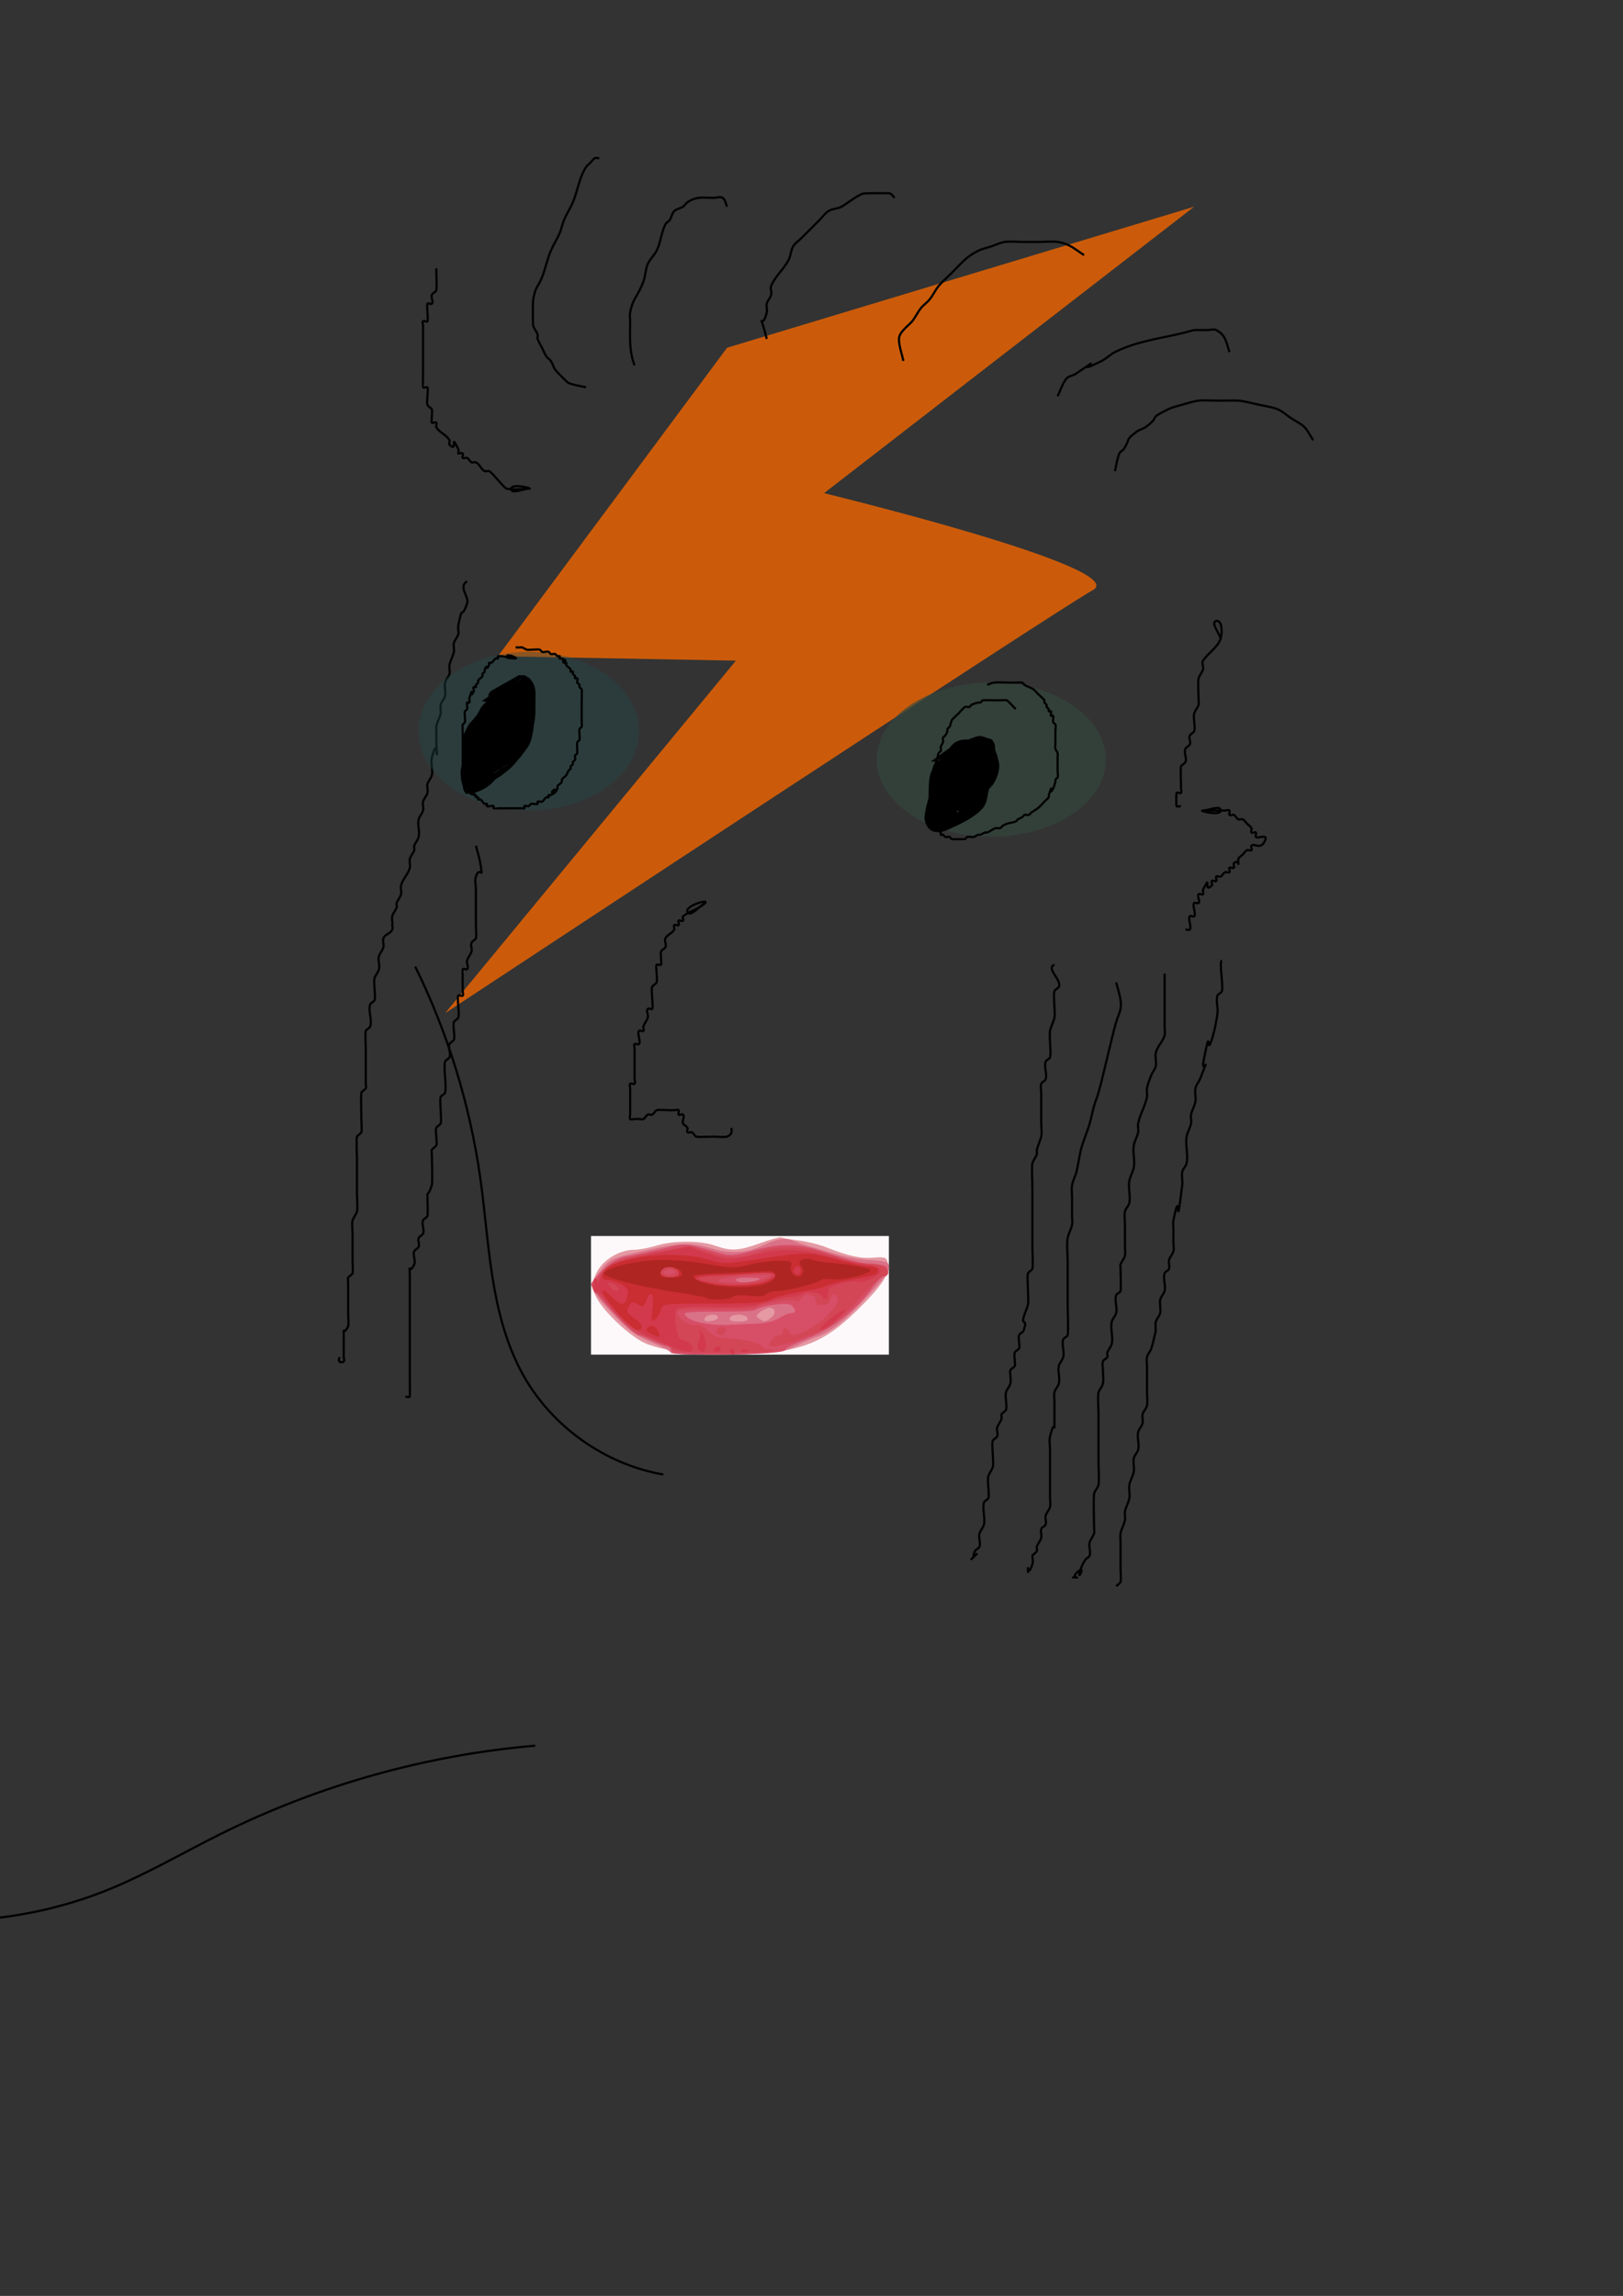 <?xml version="1.0" encoding="UTF-8" standalone="no"?>
<!-- Created with Inkscape (http://www.inkscape.org/) -->
<svg
    xmlns:inkscape="http://www.inkscape.org/namespaces/inkscape"
    xmlns:rdf="http://www.w3.org/1999/02/22-rdf-syntax-ns#"
    xmlns="http://www.w3.org/2000/svg"
    xmlns:sodipodi="http://sodipodi.sourceforge.net/DTD/sodipodi-0.dtd"
    xmlns:cc="http://creativecommons.org/ns#"
    xmlns:xlink="http://www.w3.org/1999/xlink"
    xmlns:dc="http://purl.org/dc/elements/1.1/"
    xmlns:svg="http://www.w3.org/2000/svg"
    xmlns:ns1="http://sozi.baierouge.fr"
    id="svg3230"
    sodipodi:docname="ziggy.svg"
    viewBox="0 0 744.09 1052.4"
    version="1.1"
    inkscape:version="0.48.0 r9654"
  >
  <rect x="0" y="0" width="744.09" height="1052.4" fill="#333333" stroke="none"/>
  <sodipodi:namedview
      id="base"
      bordercolor="#666666"
      inkscape:pageshadow="2"
      inkscape:window-y="0"
      pagecolor="#ffffff"
      inkscape:window-height="764"
      inkscape:window-maximized="0"
      inkscape:zoom="0.49497475"
      inkscape:window-x="23"
      showgrid="false"
      borderopacity="1.0"
      inkscape:current-layer="layer1"
      inkscape:cx="538.37678"
      inkscape:cy="616.5524"
      showguides="true"
      inkscape:guide-bbox="true"
      inkscape:window-width="1256"
      inkscape:pageopacity="0.0"
      inkscape:document-units="px"
  />
  <g
      id="layer1"
      inkscape:label="Layer 1"
      inkscape:groupmode="layer"
    >
    <path
        id="path4100"
        style="stroke:#000000;stroke-width:1px;fill:none"
        inkscape:connector-curvature="0"
        d="m214.15 266.46c-4.259 2.676 1.065 6.907 0 10.102-2.694 8.081-1.939-0.409-4.041 10.102-0.264 1.321 0.327 2.734 0 4.041-0.365 1.461-1.655 2.58-2.02 4.041-0.327 1.307 0.264 2.72 0 4.041-0.418 2.088-1.603 3.973-2.02 6.061-0.264 1.321 0.327 2.734 0 4.041-0.365 1.461-1.725 2.564-2.02 4.041-0.396 1.981 0.396 4.08 0 6.061-0.295 1.477-1.655 2.58-2.02 4.041-0.327 1.307 0.264 2.72 0 4.041-0.418 2.088-1.756 3.948-2.02 6.061 0 27.377 1.506 0.037-2.02 14.142-0.653 2.613 0.653 5.468 0 8.081-0.365 1.461-1.655 2.58-2.02 4.041-0.327 1.307 0.327 2.734 0 4.041-0.365 1.461-1.655 2.58-2.02 4.041-0.327 1.307 0.327 2.734 0 4.041-0.365 1.461-1.655 2.58-2.02 4.041-0.653 2.613 0.653 5.468 0 8.081-0.365 1.461-1.544 2.612-2.02 4.041-0.213 0.639 0.213 1.381 0 2.02-0.476 1.429-1.655 2.58-2.02 4.041-0.327 1.307 0.327 2.734 0 4.041-0.73 2.922-3.31 5.159-4.041 8.081-0.327 1.307 0.327 2.734 0 4.041-0.365 1.461-1.544 2.612-2.02 4.041-0.213 0.639 0.213 1.381 0 2.02-0.476 1.429-1.655 2.58-2.02 4.041-0.327 1.307 0.327 2.734 0 4.041 1.218 3.657-3.273 3.757-4.041 6.061-0.426 1.278 0.327 2.734 0 4.041-0.365 1.461-1.544 2.612-2.02 4.041-0.639 1.917 0.49 4.101 0 6.061-0.365 1.461-1.544 2.612-2.02 4.041-0.645 1.936 0.624 8.23 0 10.102-0.301 0.903-1.719 1.117-2.02 2.02-1.01 3.03 1.01 7.071 0 10.102-0.301 0.903-1.719 1.117-2.02 2.02-0.362 1.086 0 6.371 0 8.081v12.122 4.041c0 0.673 0.301 1.418 0 2.02-0.426 0.852-1.594 1.169-2.02 2.02-0.261 0.522 0 10.69 0 12.122 0 0.91 0.307 5.446 0 6.061-0.426 0.852-1.594 1.169-2.02 2.02-0.365 0.731 0 8.696 0 10.102v16.162c0 1.626 0.423 6.813 0 8.081-0.476 1.429-1.544 2.612-2.02 4.041-0.38 1.14 0 4.733 0 6.061v12.122c0 0.91 0.307 5.446 0 6.061-0.426 0.852-1.594 1.169-2.02 2.02-0.301 0.602 0 1.347 0 2.02v2.02 12.122c0 0.91 0.307 5.446 0 6.061-2.497 4.993-2.02-0.697-2.02 4.041v10.102c0 0.673 0.476 1.544 0 2.02-0.476 0.476-1.544 0.476-2.02 0-0.476-0.476 0-1.347 0-2.02"
    />
    <path
        id="path4042"
        style="fill:#cb5b0a"
        inkscape:connector-curvature="0"
        d="m333.35 159.39-105.06 141.42 109.1 2.02-133.34 161.62s278.8-183.85 296.98-193.95c18.19-10.1-123.23-44.44-123.23-44.44l169.7-131.32z"
    />
    <path
        id="path3264"
        sodipodi:rx="39.39595"
        sodipodi:ry="36.36549"
        style="fill-opacity:.373;fill:#224b4b"
        sodipodi:type="arc"
        d="m214.15 302.83a39.396 36.365 0 1 1 -78.792 0 39.396 36.365 0 1 1 78.792 0z"
        transform="matrix(1.282 0 0 1 18.39 32.325)"
        sodipodi:cy="302.82898"
        sodipodi:cx="174.75639"
    />
    <path
        id="path3266"
        sodipodi:rx="49.497475"
        sodipodi:ry="42.426407"
        style="fill-opacity:.662;fill:#34483f"
        sodipodi:type="arc"
        d="m525.28 288.69a49.497 42.426 0 1 1 -98.995 0 49.497 42.426 0 1 1 98.995 0z"
        transform="matrix(1.061 0 0 .833 -50.343 107.71)"
        sodipodi:cy="288.68686"
        sodipodi:cx="475.78186"
    />
    <path
        id="path4048"
        style="stroke:#000000;stroke-width:1px;fill:none"
        inkscape:connector-curvature="0"
        d="m323.25 413.95c-2.694 1.347-6.734 6.734-8.081 4.041-1.347-2.694 10.211-6.17 8.081-4.041-2.777 2.777-7.035 3.608-10.102 6.061-0.526 0.421 0.476 1.544 0 2.02s-1.544-0.476-2.02 0c-0.476 0.476 0.476 1.544 0 2.02-0.476 0.476-1.544-0.476-2.02 0-0.476 0.476 0.301 1.418 0 2.02-0.852 1.704-3.189 2.337-4.041 4.041-0.602 1.205 0.602 2.836 0 4.041-0.426 0.852-1.594 1.169-2.02 2.02-0.401 0.801 0.413 5.648 0 6.061-0.476 0.476-1.544-0.476-2.02 0-0.553 0.553 0.548 6.985 0 8.081-0.426 0.852-1.594 1.169-2.02 2.02-0.698 1.395 0.709 9.392 0 10.102-0.476 0.476-1.544-0.476-2.02 0-0.952 0.952 0.426 2.763 0 4.041-0.476 1.429-1.544 2.612-2.02 4.041-0.213 0.639 0.476 1.544 0 2.02-0.476 0.476-1.544-0.476-2.02 0-1.01 1.01 1.01 5.051 0 6.061-0.476 0.476-1.544-0.476-2.02 0-0.476 0.476 0 1.347 0 2.02v12.122 2.02c0 0.673 0.476 1.544 0 2.02-0.476 0.476-1.544-0.476-2.02 0-0.476 0.476 0 1.347 0 2.02v2.02 10.102c0 0.673-0.476 1.544 0 2.02 0.476 0.476 1.347 0 2.02 0h2.02c0.673 0 1.418 0.301 2.02 0 0.852-0.426 1.169-1.594 2.02-2.02 0.602-0.301 1.418 0.301 2.02 0 0.852-0.426 1.169-1.594 2.02-2.02 0.615-0.307 5.151 0 6.061 0h2.02c0.673 0 1.544-0.476 2.02 0 0.476 0.476-0.476 1.544 0 2.02 0.476 0.476 1.544-0.476 2.02 0 0.952 0.952-0.602 2.836 0 4.041 0.426 0.852 1.594 1.169 2.02 2.02 0.301 0.602-0.476 1.544 0 2.02 0.476 0.476 1.418-0.301 2.02 0 0.852 0.426 1.169 1.594 2.02 2.02 0.531 0.266 7.025 0 8.081 0 0.91 0 5.446 0.307 6.061 0 2.497-1.248 2.02-1.951 2.02-4.041"
    />
    <path
        id="path4052"
        style="stroke:#000000;stroke-width:1px;fill:none"
        inkscape:connector-curvature="0"
        d="m242.44 224.04c-2.694 0-8.081 2.694-8.081 0s10.775 0 8.081 0c-3.367 0-6.78 0.554-10.102 0-1.101-0.183-6.448-7.264-8.081-8.081-0.602-0.301-1.418 0.301-2.02 0-1.704-0.852-2.337-3.189-4.041-4.041-0.602-0.301-1.418 0.301-2.02 0-0.852-0.426-1.169-1.594-2.02-2.02-0.602-0.301-1.544 0.476-2.02 0-0.476-0.476 0.476-1.544 0-2.02s-1.347 0-2.02 0c0-0.673 0.301-1.418 0-2.02-4.204-8.408 0.139 2.16-4.041-2.02-0.476-0.476 0.301-1.418 0-2.02-1.212-2.424-4.849-3.637-6.061-6.061-0.301-0.602 0.476-1.544 0-2.02-0.476-0.476-1.544 0.476-2.02 0-0.413-0.413 0.401-5.26 0-6.061-0.426-0.852-1.594-1.169-2.02-2.02-0.548-1.096 0.553-7.528 0-8.081-0.476-0.476-1.544 0.476-2.02 0-0.092-0.092 0-9.149 0-10.102v-16.162-2.02c0-0.673-0.476-1.544 0-2.02 0.476-0.476 1.544 0.476 2.02 0 0.486-0.486-0.486-7.595 0-8.081 0.476-0.476 1.544 0.476 2.02 0 0.952-0.952-0.602-2.836 0-4.041 0.426-0.852 1.594-1.169 2.02-2.02 0.365-0.731 0-8.696 0-10.102"
    />
    <path
        id="path4054"
        style="stroke:#000000;stroke-width:1px;fill:none"
        inkscape:connector-curvature="0"
        d="m268.7 177.57c-2.694-0.673-5.503-0.989-8.081-2.02-0.58-0.232-5.622-5.403-6.061-6.061-0.835-1.253-1.185-2.788-2.02-4.041-0.528-0.792-1.492-1.228-2.02-2.02-0.835-1.253-1.347-2.694-2.02-4.041-0.673-1.347-1.544-2.612-2.02-4.041-0.213-0.639 0.213-1.381 0-2.02-0.476-1.429-1.655-2.58-2.02-4.041-0.252-1.008-0.218-11.03 0-12.122 1.34-6.7 1.886-4.714 4.041-10.102 1.582-3.955 2.363-8.207 4.041-12.122 1.186-2.768 2.854-5.313 4.041-8.081 0.839-1.957 1.181-4.104 2.02-6.061 1.186-2.768 2.854-5.313 4.041-8.081 2.253-5.257 2.831-11.317 6.061-16.162 0.528-0.792 1.347-1.347 2.02-2.02 0.673-0.673 1.169-1.594 2.02-2.02 0.602-0.301 1.347 0 2.02 0"
    />
    <path
        id="path4056"
        style="stroke:#000000;stroke-width:1px;fill:none"
        inkscape:connector-curvature="0"
        d="m290.92 167.47c-2.603-6.822-2.02-13.108-2.02-20.203 0-1.347-0.264-2.72 0-4.041 1.433-7.167 3.245-6.633 6.061-14.142 0.975-2.6 0.927-5.529 2.02-8.081 0.956-2.232 2.955-3.889 4.041-6.061 1.905-3.809 2.136-8.312 4.041-12.122 0.426-0.852 1.492-1.228 2.02-2.02 0.835-1.253 0.956-2.976 2.02-4.041s2.788-1.185 4.041-2.02c0.792-0.528 1.228-1.492 2.02-2.02 4.324-2.883 7.253-2.02 12.122-2.02 1.347 0 2.92-0.747 4.041 0 1.253 0.835 1.347 2.694 2.02 4.041"
    />
    <path
        id="path4058"
        style="stroke:#000000;stroke-width:1px;fill:none"
        inkscape:connector-curvature="0"
        d="m351.53 155.35c-3.889-15.557-2.447-2.336 0-12.122 0.327-1.307-0.327-2.734 0-4.041 0.365-1.461 1.655-2.58 2.02-4.041 0.327-1.307-0.5-2.79 0-4.041 1.804-4.509 5.91-7.778 8.081-12.122 0.952-1.905 0.925-4.235 2.02-6.061 0.98-1.633 2.694-2.694 4.041-4.041l4.041-4.041 4.041-4.041c1.347-1.347 2.407-3.061 4.041-4.041 1.826-1.096 4.156-1.068 6.061-2.02 1.36-0.68 7.582-5.557 10.102-6.061 0.391-0.078 11.575-0.273 12.122 0 0.852 0.426 1.347 1.347 2.02 2.02"
    />
    <path
        id="path4060"
        style="stroke:#000000;stroke-width:1px;fill:none"
        inkscape:connector-curvature="0"
        d="m414.16 165.45c-0.673-3.367-2.02-6.668-2.02-10.102 0-3.163 4.588-6.241 6.061-8.081 1.517-1.896 2.524-4.165 4.041-6.061 1.19-1.487 2.851-2.553 4.041-4.041 1.517-1.896 2.486-4.196 4.041-6.061 1.829-2.195 4.041-4.041 6.061-6.061 4.468-4.468 6.496-7.289 12.122-10.102 1.905-0.952 4.041-1.347 6.061-2.02 2.02-0.673 3.953-1.719 6.061-2.02 2.667-0.381 5.388 0 8.081 0h8.081c2.694 0 5.415-0.381 8.081 0 5.323 0.76 7.757 3.151 12.122 6.061"
    />
    <path
        id="path4062"
        style="stroke:#000000;stroke-width:1px;fill:none"
        inkscape:connector-curvature="0"
        d="m484.87 181.61c1.347-2.694 2.159-5.729 4.041-8.081 0.941-1.176 2.749-1.246 4.041-2.02 17.37-11.58-4.607 2.304 12.122-6.061 2.172-1.086 3.889-2.955 6.061-4.041 9.124-4.562 18.477-5.902 28.284-8.081 11.296-2.51 4.391-2.02 14.142-2.02 1.347 0 2.836-0.602 4.041 0 4.437 2.219 4.678 5.954 6.061 10.102"
    />
    <path
        id="path4064"
        style="stroke:#000000;stroke-width:1px;fill:none"
        inkscape:connector-curvature="0"
        d="m511.14 215.96c0.673-2.694 0.989-5.503 2.02-8.081 0.354-0.884 1.492-1.228 2.02-2.02 3.442-5.162 0.235-3.712 6.061-8.081 1.205-0.904 2.836-1.117 4.041-2.02 7.516-5.637 0.213-3.137 10.102-8.081 1.905-0.952 4.013-1.435 6.061-2.02 9.929-2.837 7.025-2.02 18.183-2.02 10.515 0 6.714-0.528 18.183 2.02 2.711 0.602 5.529 0.927 8.081 2.02 2.232 0.956 4.041 2.694 6.061 4.041s4.344 2.324 6.061 4.041 2.694 4.041 4.041 6.061"
    />
    <path
        id="path4076"
        style="stroke:#000000;stroke-width:1px;fill:none"
        inkscape:connector-curvature="0"
        d="m559.62 292.73c-0.673-2.694-4.714-7.408-2.02-8.081 2.694-0.673 2.898 5.447 2.02 8.081-1.364 4.091-5.689 6.514-8.081 10.102-0.747 1.121 0.426 2.763 0 4.041-0.476 1.429-1.544 2.612-2.02 4.041-0.424 1.272 0 8.28 0 10.102 0 0.673 0.213 1.381 0 2.02-0.476 1.429-1.544 2.612-2.02 4.041-0.542 1.626 0.646 6.79 0 8.081-0.426 0.852-1.594 1.169-2.02 2.02-0.602 1.205 0.602 2.836 0 4.041-0.426 0.852-1.594 1.169-2.02 2.02-0.808 1.616 0.808 4.445 0 6.061-0.426 0.852-1.594 1.169-2.02 2.02-0.266 0.531 0 7.025 0 8.081v2.02c0 0.673 0.476 1.544 0 2.02-0.476 0.476-1.544-0.476-2.02 0-0.202 0.202-0.202 5.859 0 6.061 0.476 0.476 1.347 0 2.02 0"
    />
    <path
        id="path4080"
        style="stroke:#000000;stroke-width:1px;fill:none"
        inkscape:connector-curvature="0"
        d="m551.54 371.52c2.694 0 8.081-2.694 8.081 0s-10.775 0-8.081 0h10.102c0.673 0 1.544-0.476 2.02 0 0.476 0.476-0.476 1.544 0 2.02 0.476 0.476 1.418-0.301 2.02 0 0.852 0.426 1.169 1.594 2.02 2.02 0.602 0.301 1.418-0.301 2.02 0 0.852 0.426 1.347 1.347 2.02 2.02 0.673 0.673 1.594 1.169 2.02 2.02 0.301 0.602-0.476 1.544 0 2.02 0.476 0.476 1.544-0.476 2.02 0 0.476 0.476-0.476 1.544 0 2.02 0.993 0.993 6.018-1.934 4.041 2.02-2.043 4.086-4.689 0.648-6.061 2.02-0.476 0.476 0.476 1.544 0 2.02-0.476 0.476-1.418-0.301-2.02 0-0.852 0.426-1.347 1.347-2.02 2.02-0.673 0.673-1.594 1.169-2.02 2.02 0 5.388 0.673-0.673-2.02 2.02-0.476 0.476 0.476 1.544 0 2.02-0.476 0.476-1.544-0.476-2.02 0-0.476 0.476 0.476 1.544 0 2.02-0.476 0.476-1.418-0.301-2.02 0-0.852 0.426-1.169 1.594-2.02 2.02-0.602 0.301-1.544-0.476-2.02 0-0.476 0.476 0.476 1.544 0 2.02-0.476 0.476-1.544-0.476-2.02 0-0.476 0.476 0.476 1.544 0 2.02-4.18 4.18 0.163-6.388-4.041 2.02-0.301 0.602 0.476 1.544 0 2.02-0.476 0.476-1.544-0.476-2.02 0-0.952 0.952 0.952 3.088 0 4.041-0.476 0.476-1.544-0.476-2.02 0-1.01 1.01 1.01 5.051 0 6.061-0.476 0.476-1.544-0.476-2.02 0-1.01 1.01 1.01 5.051 0 6.061-0.476 0.476-1.347 0-2.02 0"
    />
    <path
        id="path4082"
        style="stroke:#000000;stroke-width:1px;fill:none"
        inkscape:connector-curvature="0"
        d="m483.42 442.23c-4.148 1.62 3.556 7.03 2.02 10.102-0.426 0.852-1.719 1.117-2.02 2.02-0.683 2.048 0.515 9.547 0 12.122-0.418 2.088-1.603 3.973-2.02 6.061-0.515 2.575 0.683 10.074 0 12.122-0.301 0.904-1.719 1.117-2.02 2.02-0.852 2.555 0.852 5.526 0 8.081-0.301 0.904-1.719 1.117-2.02 2.02-0.426 1.278 0 2.694 0 4.041v14.142c0 1.781 0.43 4.34 0 6.061-0.516 2.066-1.504 3.995-2.02 6.061-0.163 0.653 0.213 1.381 0 2.02-0.476 1.429-1.544 2.612-2.02 4.041-0.402 1.205 0 10.164 0 12.122v26.264c0 1.405 0.365 9.371 0 10.102-0.426 0.852-1.594 1.169-2.02 2.02-0.621 1.242 0.466 11.814 0 14.142-0.418 2.088-1.504 3.995-2.02 6.061-1.01 4.041 2.02 0 0 6.061-0.301 0.904-1.719 1.117-2.02 2.02-0.426 1.278 0 2.694 0 4.041 0 0.673 0.301 1.418 0 2.02-0.426 0.852-1.719 1.117-2.02 2.02-0.426 1.278 0 2.694 0 4.041 0 0.673 0.301 1.418 0 2.02-0.426 0.852-1.594 1.169-2.02 2.02-0.301 0.602 0 1.347 0 2.02 0 1.347 0.327 2.734 0 4.041-0.365 1.461-1.544 2.612-2.02 4.041-0.542 1.626 0.646 6.79 0 8.081-0.426 0.852-1.594 1.169-2.02 2.02-0.301 0.602 0.213 1.381 0 2.02-0.476 1.429-1.544 2.612-2.02 4.041-0.426 1.278 0.602 2.836 0 4.041-0.426 0.852-1.594 1.169-2.02 2.02-0.655 1.31 0.634 10.218 0 12.122-0.476 1.429-1.544 2.612-2.02 4.041-0.645 1.936 0.624 8.23 0 10.102-0.301 0.904-1.719 1.117-2.02 2.02-0.836 2.509 0.664 7.445 0 10.102-0.365 1.461-1.544 2.612-2.02 4.041-0.606 1.818 0.606 4.243 0 6.061-0.301 0.904-1.594 1.169-2.02 2.02-2.973 5.945 4.68-2.66-2.02 4.041"
    />
    <path
        id="path4084"
        style="stroke:#000000;stroke-width:1px;fill:none"
        inkscape:connector-curvature="0"
        d="m511.71 450.31c0.785 3.142 2.778 8.335 2.02 12.122-0.418 2.088-1.435 4.013-2.02 6.061-1.526 5.34-2.694 10.775-4.041 16.162-1.347 5.388-2.515 10.823-4.041 16.162-0.585 2.048-1.435 4.013-2.02 6.061-0.763 2.67-1.258 5.411-2.02 8.081-1.17 4.095-3.008 7.99-4.041 12.122-0.833 3.331-1.188 6.77-2.02 10.102-0.517 2.066-1.67 3.96-2.02 6.061-0.332 1.993 0 4.041 0 6.061v8.081c0 1.347 0.264 2.72 0 4.041-0.418 2.088-1.67 3.96-2.02 6.061-0.554 3.321 0 6.734 0 10.102v20.203c0 3.22 0.41 12.09 0 14.142-0.187 0.934-1.719 1.117-2.02 2.02-0.852 2.555 0.653 5.468 0 8.081-0.365 1.461-1.655 2.58-2.02 4.041-0.653 2.613 0.653 5.468 0 8.081-0.365 1.461-1.655 2.58-2.02 4.041-0.327 1.307 0 2.694 0 4.041v10.102c0 5.603 0.301-3.225-2.02 6.061-0.49 1.96 0 4.041 0 6.061v16.162 6.061c0 1.347 0.327 2.734 0 4.041-0.365 1.461-1.655 2.58-2.02 4.041-0.327 1.307 0.426 2.763 0 4.041-0.301 0.904-1.719 1.117-2.02 2.02-0.426 1.278 0.327 2.734 0 4.041-0.365 1.461-1.544 2.612-2.02 4.041-0.213 0.639 0.301 1.418 0 2.02-0.426 0.852-1.347 1.347-2.02 2.02 0 1.347 0.426 2.763 0 4.041-2.497 7.489-2.02-2.463-2.02 4.041"
    />
    <path
        id="path4086"
        style="stroke:#000000;stroke-width:1px;fill:none"
        inkscape:connector-curvature="0"
        d="m533.93 446.27v24.244c0 1.347 0.327 2.734 0 4.041-0.73 2.922-3.45 5.128-4.041 8.081-0.396 1.981 0.396 4.08 0 6.061-0.295 1.477-1.461 2.643-2.02 4.041-0.791 1.977-1.603 3.973-2.02 6.061-0.264 1.321 0.264 2.72 0 4.041-0.835 4.176-3.205 7.945-4.041 12.122-0.264 1.321 0.264 2.72 0 4.041-0.418 2.088-1.67 3.96-2.02 6.061-0.554 3.321 0.66 6.8 0 10.102-0.418 2.088-1.603 3.973-2.02 6.061-0.648 3.238 0.648 6.864 0 10.102-0.295 1.477-1.725 2.564-2.02 4.041-0.396 1.981 0 4.041 0 6.061v10.102c0 1.347 0.327 2.734 0 4.041-0.365 1.461-1.544 2.612-2.02 4.041-0.213 0.639 0 1.347 0 2.02 0 1.128 0.308 9.177 0 10.102-0.301 0.904-1.719 1.117-2.02 2.02-0.852 2.555 0.653 5.468 0 8.081-0.365 1.461-1.655 2.58-2.02 4.041-0.792 3.169 0.792 6.932 0 10.102-0.365 1.461-1.544 2.612-2.02 4.041-0.213 0.639 0.301 1.418 0 2.02-0.426 0.852-1.719 1.117-2.02 2.02-0.426 1.278 0 2.694 0 4.041 0 2.02 0.396 4.08 0 6.061-0.295 1.477-1.544 2.612-2.02 4.041-0.436 1.309 0 8.447 0 10.102v22.223c0 1.692 0.384 8.565 0 10.102-0.365 1.461-1.655 2.58-2.02 4.041-0.417 1.669 0 14.095 0 16.162 0 0.673 0.213 1.381 0 2.02-0.476 1.429-1.544 2.612-2.02 4.041-0.606 1.818 0.606 4.243 0 6.061-0.301 0.904-1.492 1.228-2.02 2.02-0.835 1.253-1.544 2.612-2.02 4.041-2.694 8.081 3.367-3.367-2.02 2.02-2.694 2.694 3.367 2.02-2.02 2.02"
    />
    <path
        id="path4088"
        style="stroke:#000000;stroke-width:1px;fill:none"
        inkscape:connector-curvature="0"
        d="m560.19 440.21c-1.422 0.582 0.791 11.769 0 14.142-0.301 0.903-1.719 1.117-2.02 2.02-0.852 2.555 0.381 5.415 0 8.081-0.486 3.399-1.077 6.8-2.02 10.102-3.592 12.571-0.669-6.758-4.041 10.102-2.159 10.793 3.839-4.547-2.02 10.102-0.559 1.398-1.725 2.564-2.02 4.041-0.396 1.981 0.332 4.068 0 6.061-0.35 2.101-1.603 3.973-2.02 6.061-0.264 1.321 0.264 2.72 0 4.041-0.418 2.088-1.67 3.96-2.02 6.061-0.664 3.986 0.792 8.16 0 12.122-0.295 1.477-1.725 2.564-2.02 4.041-0.396 1.981 0.251 4.056 0 6.061-3.339 26.712-0.376-2.163-4.041 16.162-0.264 1.321 0 2.694 0 4.041v6.061c0 1.347 0.327 2.734 0 4.041-0.365 1.461-1.655 2.58-2.02 4.041-0.327 1.307 0.426 2.763 0 4.041-0.301 0.903-1.719 1.117-2.02 2.02-0.852 2.555 0.653 5.468 0 8.081-0.365 1.461-1.725 2.564-2.02 4.041-0.396 1.981 0.396 4.08 0 6.061-0.295 1.477-1.655 2.58-2.02 4.041-0.327 1.307 0 2.694 0 4.041-0.673 2.694-1.142 5.447-2.02 8.081-0.476 1.429-1.655 2.58-2.02 4.041-0.327 1.307 0 2.694 0 4.041v12.122c0 2.02 0.396 4.08 0 6.061-0.295 1.477-1.655 2.58-2.02 4.041-0.327 1.307 0.327 2.734 0 4.041-0.365 1.461-1.655 2.58-2.02 4.041-0.653 2.613 0.653 5.468 0 8.081-0.365 1.461-1.725 2.564-2.02 4.041-0.396 1.981 0.332 4.068 0 6.061-0.35 2.101-1.67 3.96-2.02 6.061-0.332 1.993 0.332 4.068 0 6.061-0.35 2.101-1.603 3.973-2.02 6.061-0.264 1.321 0.264 2.72 0 4.041-0.418 2.088-1.603 3.973-2.02 6.061-0.264 1.321 0 2.694 0 4.041v12.122c0 0.91 0.307 5.446 0 6.061-0.426 0.852-1.347 1.347-2.02 2.02"
    />
    <path
        id="path4098"
        style="stroke:#000000;stroke-width:1px;fill:none"
        inkscape:connector-curvature="0"
        d="m218.19 387.68c0.673 2.694 1.564 5.342 2.02 8.081 1.489 8.934-0.101 0.302-2.02 6.061-0.639 1.917 0 4.041 0 6.061v16.162c0 0.91 0.307 5.446 0 6.061-0.426 0.852-1.594 1.169-2.02 2.02-0.602 1.205 0.426 2.763 0 4.041-0.476 1.429-1.544 2.612-2.02 4.041-0.426 1.278 0.952 3.088 0 4.041-0.476 0.476-1.544-0.476-2.02 0-0.092 0.092 0 9.149 0 10.102 0 0.673 0.476 1.544 0 2.02-0.476 0.476-1.544-0.476-2.02 0-0.709 0.709 0.698 8.706 0 10.102-0.426 0.852-1.594 1.169-2.02 2.02-0.635 1.27 0.635 6.811 0 8.081-0.426 0.852-1.594 1.169-2.02 2.02-0.808 1.616 0.808 4.445 0 6.061-0.426 0.852-1.719 1.117-2.02 2.02-0.842 2.526 0.842 11.616 0 14.142-0.301 0.904-1.594 1.169-2.02 2.02-0.613 1.227 0.613 10.895 0 12.122-0.426 0.852-1.594 1.169-2.02 2.02-0.635 1.27 0.635 6.811 0 8.081-0.426 0.852-1.594 1.169-2.02 2.02-0.301 0.602 0 1.347 0 2.02 0 1.579 0.368 13.038 0 14.142-2.321 6.964-2.02 1.497-2.02 6.061 0 1.056 0.266 7.55 0 8.081-0.426 0.852-1.594 1.169-2.02 2.02-0.808 1.616 0.808 4.445 0 6.061-0.426 0.852-1.594 1.169-2.02 2.02-0.602 1.205 0.602 2.836 0 4.041-0.426 0.852-1.594 1.169-2.02 2.02-0.808 1.616 0.808 4.445 0 6.061-2.973 5.945-2.02-3.136-2.02 6.061v46.467c0 0.742 0.081 8 0 8.081-0.476 0.476-1.347 0-2.02 0"
    />
    <path
        id="path4116"
        style="stroke:#000000;stroke-width:1px;fill:none"
        inkscape:connector-curvature="0"
        d="m236.38 301.82c-1.347-0.337-4.377 0.337-4.041-1.01 0.337-1.347 5.429 1.01 4.041 1.01-2.048 0-4.033-0.721-6.061-1.01-0.333-0.048-0.673 0-1.01 0-0.337 0-0.772-0.238-1.01 0-0.238 0.238 0.238 0.772 0 1.01-0.238 0.238-0.709-0.151-1.01 0-0.852 0.426-1.169 1.594-2.02 2.02-0.301 0.151-0.772-0.238-1.01 0-0.238 0.238 0.151 0.709 0 1.01-1.746 3.491-0.275-1.471-2.02 2.02-0.151 0.301 0 0.673 0 1.01-0.337 0.337-0.797 0.584-1.01 1.01-0.151 0.301 0.151 0.709 0 1.01-0.324 0.647-1.697 1.373-2.02 2.02-0.151 0.301 0.151 0.709 0 1.01-0.213 0.426-0.797 0.584-1.01 1.01-0.151 0.301 0.238 0.772 0 1.01-0.238 0.238-0.772-0.238-1.01 0-0.476 0.476 0.301 1.418 0 2.02-2.312 4.623 0.419-4.287-2.02 3.03-0.213 0.639 0.476 1.544 0 2.02-0.238 0.238-0.772-0.238-1.01 0-0.207 0.207 0.2 2.63 0 3.03-0.213 0.426-0.797 0.584-1.01 1.01-0.319 0.637 0.319 4.413 0 5.051-0.213 0.426-0.797 0.584-1.01 1.01-0.154 0.307 0 3.343 0 4.041v9.091 8.081c0 0.664-0.119 3.803 0 4.041 0.151 0.301 0.772-0.238 1.01 0 0.476 0.476-0.301 1.418 0 2.02 0.213 0.426 0.797 0.584 1.01 1.01 0.151 0.301-0.238 0.772 0 1.01 0.238 0.238 0.772-0.238 1.01 0 0.238 0.238-0.151 0.709 0 1.01 2.102 4.204-0.07-1.08 2.02 1.01 0.238 0.238-0.238 0.772 0 1.01 0.238 0.238 0.772-0.238 1.01 0 0.238 0.238-0.238 0.772 0 1.01 0.238 0.238 0.772-0.238 1.01 0 0.238 0.238-0.238 0.772 0 1.01 0.238 0.238 0.709-0.151 1.01 0 0.852 0.426 1.169 1.594 2.02 2.02 0.301 0.151 0.772-0.238 1.01 0 0.238 0.238-0.238 0.772 0 1.01 0.505 0.505 2.525-0.505 3.03 0 0.238 0.238-0.238 0.772 0 1.01 0.033 0.033 2.785 0 3.03 0h9.091 1.01c0.337 0 0.772 0.238 1.01 0 0.238-0.238-0.238-0.772 0-1.01 0.476-0.476 1.418 0.301 2.02 0 0.426-0.213 0.584-0.797 1.01-1.01 0.301-0.151 0.673 0 1.01 0 0.673 0 1.418 0.301 2.02 0 0.301-0.151-0.238-0.772 0-1.01 0.476-0.476 1.418 0.301 2.02 0 0.852-0.426 1.169-1.594 2.02-2.02 0.301-0.151 0.772 0.238 1.01 0 0.238-0.238-0.238-0.772 0-1.01 0.238-0.238 0.709 0.151 1.01 0 4.204-2.102-1.08 0.07 1.01-2.02 2.09-2.09-0.082 3.194 2.02-1.01 0.151-0.301-0.151-0.709 0-1.01 0.426-0.852 1.594-1.169 2.02-2.02 0.151-0.301-0.151-0.709 0-1.01 0.426-0.852 1.492-1.228 2.02-2.02 0.418-0.626 0.593-1.394 1.01-2.02 0.264-0.396 0.797-0.584 1.01-1.01 0.151-0.301-0.151-0.709 0-1.01 0.213-0.426 0.797-0.584 1.01-1.01 0.151-0.301-0.151-0.709 0-1.01 0.213-0.426 0.797-0.584 1.01-1.01 0.301-0.602-0.301-1.418 0-2.02 0.213-0.426 0.895-0.548 1.01-1.01 0.055-0.22-0.23-4.591 0-5.051 0.213-0.426 0.797-0.584 1.01-1.01 0.319-0.637-0.319-4.413 0-5.051 0.213-0.426 0.797-0.584 1.01-1.01 0.154-0.307 0-2.575 0-3.03v-8.081c0-0.425 0.15-5.76 0-6.061-0.213-0.426-0.797-0.584-1.01-1.01-0.151-0.301 0.151-0.709 0-1.01-0.213-0.426-0.797-0.584-1.01-1.01-0.301-0.602 0.476-1.544 0-2.02-0.238-0.238-0.772 0.238-1.01 0-0.238-0.238 0.151-0.709 0-1.01-0.213-0.426-0.797-0.584-1.01-1.01-0.151-0.301 0.238-0.772 0-1.01-0.238-0.238-0.772 0.238-1.01 0-0.238-0.238 0.151-0.709 0-1.01-0.426-0.852-1.594-1.169-2.02-2.02-0.151-0.301 0.238-0.772 0-1.01-0.238-0.238-0.772 0.238-1.01 0-2.09-2.09 3.194 0.082-1.01-2.02-0.301-0.151-0.772 0.238-1.01 0-0.238-0.238 0.238-0.772 0-1.01-0.238-0.238-0.709 0.151-1.01 0-0.426-0.213-0.584-0.797-1.01-1.01-0.602-0.301-1.418 0.301-2.02 0-0.426-0.213-0.584-0.797-1.01-1.01-0.808-0.404-2.222 0.404-3.03 0-0.426-0.213-0.584-0.797-1.01-1.01-0.655-0.327-5.109 0.317-6.061 0-0.714-0.238-1.306-0.772-2.02-1.01-0.319-0.106-0.673 0-1.01 0h-2.02"
    />
    <path
        id="path4118"
        style="stroke:#000000;stroke-width:1px;fill:none"
        inkscape:connector-curvature="0"
        d="m465.68 325.05c-1.347-1.347-2.553-2.851-4.041-4.041-0.181-0.144-4.485 0-5.051 0-0.457 0-5.792-0.135-6.061 0-0.426 0.213-0.584 0.797-1.01 1.01-0.301 0.151-0.683-0.082-1.01 0-1.033 0.258-2.078 0.534-3.03 1.01-0.426 0.213-0.558 0.86-1.01 1.01-0.639 0.213-1.381-0.213-2.02 0-0.461 0.154-2.575 2.575-3.03 3.03-0.532 0.532-2.761 2.491-3.03 3.03-0.476 0.952-0.534 2.078-1.01 3.03-0.213 0.426-0.797 0.584-1.01 1.01-0.151 0.301 0.106 0.691 0 1.01-0.238 0.714-0.593 1.394-1.01 2.02-0.264 0.396-0.86 0.558-1.01 1.01-0.213 0.639 0.163 1.367 0 2.02-0.183 0.73-0.828 1.29-1.01 2.02-0.163 0.653 0.213 1.381 0 2.02-0.151 0.452-0.833 0.568-1.01 1.01-0.516 1.289-0.571 2.724-1.01 4.041-0.238 0.714-0.828 1.29-1.01 2.02-0.163 0.653 0.213 1.381 0 2.02-0.151 0.452-0.86 0.558-1.01 1.01-0.319 0.958 0 2.02 0 3.03v7.071 6.061 2.02c0 0.337-0.151 0.709 0 1.01 0.213 0.426 0.797 0.584 1.01 1.01 0.151 0.301 0 0.673 0 1.01 0 0.673-0.163 1.367 0 2.02 1.701 6.804 0.016 0.016 2.02 2.02 0.238 0.238-0.151 0.709 0 1.01 0.213 0.426 0.797 0.584 1.01 1.01 0.151 0.301-0.238 0.772 0 1.01 0.238 0.238 0.709-0.151 1.01 0 0.426 0.213 0.584 0.797 1.01 1.01 0.602 0.301 1.418-0.301 2.02 0 0.426 0.213 0.558 0.86 1.01 1.01 0.279 0.093 5.987 0.037 6.061 0 0.426-0.213 0.558-0.86 1.01-1.01 0.909-0.303 2.121 0.303 3.03 0 0.714-0.238 1.306-0.772 2.02-1.01 0.319-0.106 0.691 0.106 1.01 0 0.714-0.238 1.306-0.772 2.02-1.01 0.319-0.106 0.691 0.106 1.01 0 1.429-0.476 2.58-1.655 4.041-2.02 0.653-0.163 1.381 0.213 2.02 0 0.452-0.151 0.614-0.746 1.01-1.01 0.626-0.418 1.306-0.772 2.02-1.01 1.317-0.439 2.752-0.495 4.041-1.01 0.442-0.177 0.614-0.746 1.01-1.01 0.626-0.418 1.394-0.593 2.02-1.01 0.396-0.264 0.558-0.86 1.01-1.01 0.639-0.213 1.381 0.213 2.02 0 0.452-0.151 0.629-0.724 1.01-1.01 0.971-0.728 2.059-1.292 3.03-2.02 1.093-0.819 2.064-2.064 3.03-3.03 0.337-0.337 0.673-0.673 1.01-1.01 0.337-0.337 0.797-0.584 1.01-1.01 0.151-0.301-0.106-0.691 0-1.01 2.439-7.317-0.291 1.593 2.02-3.03 0.476-0.952 0.752-1.997 1.01-3.03 0.082-0.327-0.151-0.709 0-1.01 0.213-0.426 0.86-0.558 1.01-1.01 0.319-0.958 0-2.02 0-3.03v-6.061c0-0.673 0.163-1.367 0-2.02-0.183-0.73-0.772-1.306-1.01-2.02-0.213-0.639 0-1.347 0-2.02v-6.061c0-1.01 0.319-2.072 0-3.03-0.151-0.452-0.797-0.584-1.01-1.01-0.2-0.401 0.207-2.824 0-3.03-0.238-0.238-0.772 0.238-1.01 0-0.476-0.476 0.476-1.544 0-2.02-0.238-0.238-0.772 0.238-1.01 0-0.238-0.238 0.151-0.709 0-1.01-0.213-0.426-0.797-0.584-1.01-1.01-0.151-0.301 0.151-0.709 0-1.01-0.213-0.426-0.797-0.584-1.01-1.01-0.151-0.301 0.151-0.709 0-1.01-0.27-0.54-2.499-2.499-3.03-3.03-0.673-0.673-1.228-1.492-2.02-2.02-1.253-0.835-2.788-1.185-4.041-2.02-0.396-0.264-0.584-0.797-1.01-1.01-0.431-0.216-4.651 0-5.051 0-2.694 0-5.404-0.297-8.081 0-1.058 0.118-2.02 0.673-3.03 1.01"
    />
    <path
        id="path4126"
        style="fill:#000000"
        inkscape:connector-curvature="0"
        d="m233.34 312.89c1.034 0.48 2.163 0.585 3.284 0.677 0.058 0.368 0.924-0.291 1.003 0.035 0.65 2.681 0.356 4.754 0.246 7.468-0.152 3.774-0.147 3.84-0.266 7.522-0.187 4.075-0.402 8.16-1.541 12.093-0.45 1.653-1.201 3.175-1.994 4.682-0.322 1.089-1.006 1.989-1.543 2.978-0.488 1.143-1.174 2.171-1.756 3.264-0.479 0.941-1.123 1.759-1.71 2.625-0.393 0.282-0.181 0.99-0.554 1.249-0.366 0.048-0.206-0.018-0.487 0.18-2.339 4.676-8.416 7.966-13.885 8.279-0.207 0.018-0.39 0.009-0.563-0.101-0.649-0.765-1.049-1.492-1.288-2.474-0.043-1.12-0.47-2.137-0.74-3.208-0.287-1.633-0.456-3.302-0.36-4.959 0.278-1.606 0.598-3.214 1.026-4.788 0.367-1.501 0.691-2.999 1.162-4.47 0.596-1.557 1.42-3.014 2.392-4.365 1.095-1.41 2.176-2.782 2.924-4.409 0.748-1.198 1.044-2.576 1.55-3.871 0.524-1.181 0.642-2.475 1.026-3.697 0.467-0.946 0.685-1.933 0.85-2.969 0.305-0.864 0.678-1.681 0.888-2.578-0.01-0.89 0.375-1.647 0.705-2.449 0.393-0.499 0.335-1.048 0.247-1.636 0.279-0.13 0.206-0.064 0.419-0.296 0.241-0.263 0.283-0.379 0.384-0.744 4.384-2.49 8.768-4.98 13.151-7.47 0.678 0.078 1.367 0.049 2.051 0.058 0.827-0.211 1.172 0.496 1.844 0.776 0.844 0.265 1.346 1.02 1.851 1.714 0.841 0.991 1.305 2.143 1.596 3.397 0.317 1.372 0.228 2.791 0.262 4.187 0.001 1.689-0.032 3.377-0.047 5.066 0.09 2.006-0.086 3.976-0.394 5.954-0.342 1.723-0.447 3.476-0.779 5.2-0.341 1.454-0.559 2.917-1.085 4.32-0.544 1.563-1.54 2.892-2.543 4.186-0.724 0.976-1.472 1.91-2.169 2.909-0.771 0.74-1.418 1.596-2.098 2.418-0.484 0.577-0.989 1.138-1.523 1.669-3.909 4.061-5.585 3.72-13.763 8.471-0.099 0.058-0.442 0.097-0.343 0.039 4.183-2.453 8.412-4.826 12.618-7.239-3.903 3.672-8.99 6.652-14.24 8.371-5.718-0.138 16.926-10.19 11.933-7.016-4.15 3.737-8.631 7.55-14.067 7.978-0.645-0.242-1.214-0.93-1.644-1.486-0.784-0.849-0.936-2.054-1.188-3.136-0.525-1.283-0.721-2.656-1.01-4.001-0.484-1.296-0.749-2.652-0.966-4.013-0.155-1.049-0.152-2.102-0.17-3.159-0.051-0.624-0.029-1.249-0.047-1.873 0.079-0.766 0.008-1.534 0.027-2.301 0.034-0.704-0.03-1.408-0.008-2.111-0.043-0.883-0.003-1.668 0.333-2.486 0.318-0.865 0.656-1.65 1.155-2.433 0.232-0.944 0.875-1.671 1.233-2.562 0.636-1.145 1.717-1.929 2.506-2.949 0.424-0.693 1.008-1.253 1.558-1.846 0.147-0.729 0.692-1.207 0.986-1.872 0.359-0.861 0.885-1.678 1.521-2.368 0.596-0.794 1.478-1.22 2.14-1.929 4.52-4.304 9.358-7.731 15.192-7.833 0.982-0.128 1.452 0.137 2.13 0.84l-12.636 7.972c-0.465-0.145-1.016 0.123-1.536 0.081-0.363 0.053-0.759 0.114-1.083 0.302-0.106 0.061-0.398 0.284-0.292 0.223 13.002-7.437 16.968-9.055 12.135-7.059-0.562 0.217-0.603 0.598-1.07 0.907-0.393 0.259-0.924 0.309-1.203 0.796-0.263 0.236-0.853 0.58-1.045 0.871-0.219 0.333-0.154 0.71-0.596 0.897-0.262 0.676-0.394 1.444-1.06 1.825-0.104 0.972-0.667 1.725-1.489 2.231-0.67 1.118-1.503 2.029-2.495 2.883-0.474 0.469-0.458 1.14-0.894 1.657-0.079 0.093-0.238 0.102-0.304 0.204-0.088 0.136-0.087 0.313-0.131 0.469-0.25 0.98-0.984 1.482-1.101 2.473-0.47 0.924-0.688 0.726-0.582 1.892 0.023 0.706-0.042 1.413-0.008 2.12 0.019 0.76-0.054 1.522 0.022 2.282-0.023 0.639-0.01 1.278-0.06 1.916-0.011 1.007 0.008 2.016 0.057 3.022 0.104 1.318 0.344 2.614 0.81 3.856 0.407 1.298 0.443 2.689 1.013 3.946 0.302 0.839 0.306 1.831 0.982 2.477 0.603 0.547 0.351 0.552 0.832 0.145 0.226-0.095 0.828-0.528 0.617-0.403-12.558 7.468-15.188 11.672-12.447 7.355 2.865-4.601 10.358-4.312 13.764-8.153 4.261-2.614 7.756-4.605-12.298 7.085-0.188 0.11 0.459-0.04 0.629-0.175 0.094-0.075 0.11-0.215 0.165-0.322 4.372-2.546 8.752-5.077 13.115-7.637 0.082-0.048 0.299-0.234 0.217-0.186-4.176 2.464-8.324 4.977-12.504 7.436-0.658 0.387 1.276-0.865 0.754-0.737 0.521-0.536 1.071-1.042 1.578-1.592 0.751-0.811 1.467-1.649 2.133-2.532 1.026-0.674 1.282-1.987 2.335-2.677 0.792-1.337 2.018-2.382 2.662-3.821 0.459-1.403 1.083-2.721 1.224-4.222 0.499-1.693 0.514-3.417 0.835-5.147 0.431-1.895 0.68-3.764 0.529-5.714-0.009-1.672-0.028-3.344-0.028-5.016 0.018-1.3-0.017-2.604-0.17-3.896-0.199-1.083-0.557-2.008-1.355-2.802-0.412-0.551-0.896-0.858-1.518-1.123-0.557-0.335-0.798-0.147-1.439-0.148-0.584 0.025-1.253 0.041-1.725 0.414 4.227-2.425 8.502-4.767 12.682-7.274 0.099-0.06-0.201-0.153-0.317-0.143-0.201 0.018-0.46 0.804-0.545 0.94-0.119-0.131-0.202-0.307-0.357-0.394-0.012-0.007-0.173 1.404-0.179 1.488-0.371 0.676-0.853 1.368-0.985 2.071-0.062 0.977-0.217 2.009-0.792 2.824-0.552 0.912-0.144 2.166-0.825 3.062-0.59 1.179-0.711 2.44-1.078 3.702-0.155 0.404-0.398 0.773-0.533 1.185-0.314 0.963-0.392 2.002-1.003 2.869-0.472 0.783-0.693 1.635-1.171 2.414-0.771 1.257-0.279 0.277-1.165 1.424-0.199 0.257-0.351 0.546-0.527 0.82-0.994 1.202-1.802 2.489-2.472 3.893-0.571 1.454-0.999 2.881-1.318 4.412-0.402 1.527-0.649 3.065-1.069 4.587-0.32 1.45-0.055 2.98 0.171 4.432 0.274 1.081 0.822 2.08 0.841 3.211 0.037 0.205 0.591 1.706 0.393 0.686 0.049-0.101 0.067-0.176 0.237-0.22 4.286-2.594 7.169-4.747-12.398 7.133-0.191 0.116 0.834 0.186 0.524-0.293 0.103-0.227 0.085-0.526 0.266-0.697 0.262-0.247 0.754 0.423 0.919-0.596 0.502-0.988 1.243-1.692 1.752-2.668 0.693-1.004 1.295-2.123 1.825-3.201 0.332-0.649 0.597-1.447 1.052-2.026 0.091-0.115 0.254-0.165 0.332-0.289 0.104-0.168 0.131-0.374 0.196-0.561 0.607-1.653 1.827-2.994 2.341-4.699 1.506-3.904 2.133-8.042 2.62-12.183 0.152-2.562 0.337-4.888 0.296-7.461-0.018-1.156-0.116-2.31-0.194-3.464-0.033-0.486 0.046-1.003-0.139-1.453-0.133-0.323-0.945 0.257-1.04-0.126-1.189-0.216-2.358-0.481-3.502-0.874l12.398-8.412z"
    />
    <path
        id="path4128"
        style="fill:#000000"
        inkscape:connector-curvature="0"
        d="m438.77 340.34c1.196 0.059 2.394 0.029 3.591 0.034 0.868-0.022 1.736-0.014 2.604-0.046 0.104 0.002 0.229 0.069 0.311 0.006 0.098-0.075 0.242-0.404 0.134-0.345-26.158 14.321-16.241 9.426-12.11 6.94 0.547-0.309 0.666 0.791 0.866 1.185-4.952 0.972-0.36 0.084 12.82-7.02 0.104-0.056-0.177 0.161-0.281 0.216-0.489 0.26-0.652 0.368-1.042 0.812-1.135 1.353-1.978 2.948-2.7 4.553-0.904 2.264-1.542 4.618-2.368 6.911-1.101 2.675-1.767 5.463-2.422 8.268-0.594 2.096-0.949 4.234-1.145 6.4 0.02 1.045 0.275 2.069 0.85 2.944 0.461 0.745 1.053 1.144 1.852 1.448 0.882 0.089 1.77 0.064 2.655 0.069 1.442-0.502 2.88-1.069 4.229-1.795 4.468-2.49 5.233-2.92-11.263 6.473-0.228 0.13 0.451-0.269 0.661-0.427 0.615-0.465 1.172-1.022 1.686-1.593 1.263-1.56 1.711-3.428 2.132-5.34 0.557-2.16 0.85-4.367 1.011-6.588 0.13-1.929 0.102-3.861 0.083-5.791 0.055-1.569-0.252-3.118-0.907-4.541-0.506-1.004-1.263-1.805-2.181-2.432-0.136-0.079-0.264-0.175-0.409-0.238-0.357-0.157-0.834-0.391-1.098 0.008-0.093 0.141-0.36 0.543-0.212 0.462 4.121-2.25 8.144-4.677 12.215-7.016-1.768 1.369-2.794 3.425-3.518 5.489-0.944 2.516-1.496 5.078-1.489 7.76 0.189 2.228 0.832 4.338 1.722 6.375 0.311 0.829 0.702 1.221 1.535 1.183 0.113-0.01 0.234 0.013 0.338-0.03 0.335-0.141 0.557-0.473 0.869-0.659 4.206-2.513 11.041-6.251-10.298 5.91 2.216-1.919 3.59-4.404 4.533-7.137 0.682-2.592 1.111-5.329 0.881-8.013-0.085-1.792-1.112-2.311-2.721-2.582-1.379-0.293-2.408 0.06-3.609 0.745-0.371 0.211-1.454 0.892-1.083 0.682 3.774-2.132 7.529-4.301 11.293-6.451-2.196 1.501-3.848 3.496-5.056 5.841-1.16 2.587-1.688 5.338-1.268 8.146 0.301 1.983 1.252 3.355 3.105 4.089 1.181 0.028 2.407-0.404 3.439-0.975 0.322-0.178 1.256-0.767 0.936-0.585-3.844 2.18-7.672 4.387-11.507 6.58 1.824-1.123 3.239-2.743 4.704-4.276 1.013-1.091 1.832-2.286 2.45-3.636 0.663-1.268 1.003-2.632 1.205-4.037 0.29-1.287-0.109-2.449-0.39-3.686-0.152-1.048-0.602-1.984-0.996-2.952-0.387-0.908-0.48-1.923-0.527-2.902 0.031-0.638-0.361-1.141-0.641-1.694-0.623 0.032-1.072 0.047-1.649-0.279-0.815-0.404-1.653-0.63-2.557-0.68-0.976-0.157-1.474 0.475-2.37 0.806-4.22 2.65-7.977 4.655 11.782-6.756 0.104-0.06-0.205 0.125-0.307 0.188-0.504 0.316-0.312 0.183-0.763 0.549-0.713 0.609-1.378 1.27-2.039 1.935-0.812 0.698-1.59 1.432-2.354 2.198-0.967 1.03-1.437 2.283-2.018 3.542-0.629 1.596-0.849 3.299-0.98 4.997-0.089 1.589-0.049 3.182-0.042 4.773 0.09 1.186-0.082 2.391 0.085 3.57 0.263 1.02 0.634 2.011 0.823 3.05 0.035 0.757 0.523 1.253 0.945 1.816 0.606 0.68 1.437 1.125 2.128 1.74l0.519 0.325-12.499 8.015c-0.208-0.142-0.415-0.283-0.623-0.425-0.835-0.595-1.757-1.123-2.35-1.984-0.609-0.695-1.249-1.55-1.335-2.493-0.128-1.028-0.39-2.025-0.732-3.003-0.326-1.261-0.156-2.579-0.176-3.874 0.001-1.63 0.033-3.26 0.08-4.89 0.069-1.824 0.235-3.628 0.764-5.386 0.953-3.239-0.396 1.106 0.583-1.426 0.329-0.851 0.342-1.816 1.176-2.391 0.445-0.927 1.3-1.985 2.214-2.437 0.667-0.669 1.321-1.351 1.994-2.014 4.146-4.034 9.366-7.129 14.909-8.846 0.955-0.368 1.787-0.458 2.807-0.188 0.947 0.209 1.817 0.604 2.73 0.921 0.976 0.031 1.789 0.441 2.339 1.262 0.298 0.742 0.884 1.416 0.85 2.24 0.028 0.835 0.01 1.689 0.292 2.488 0.362 1.059 0.963 2.023 1.019 3.167 0.32 1.377 0.86 2.691 0.615 4.132-0.126 1.545-0.406 3.056-1.027 4.486-0.678 1.429-1.187 2.917-2.357 4.059-1.391 1.696-3.005 3.264-4.662 4.687-4.51 2.633-8.999 5.304-13.531 7.899-0.905 0.518-2.134 0.871-3.178 0.909-1.025 0.037-1.132-0.094-2.083-0.416-2.068-1.209-3.346-2.958-3.683-5.375-0.478-3.071-0.115-6.008 0.954-8.936 0.242-0.593 0.794-2.015 1.132-2.586 0.911-1.539 2.366-2.713 3.586-3.986 4.531-2.659 9.042-5.354 13.594-7.976 1.729-0.996 3.627-1.199 5.534-0.668 1.988 0.705 3.419 1.956 3.548 4.19 0.225 2.889-0.277 5.795-0.832 8.623-0.845 2.842-1.956 5.526-3.996 7.737-4.434 2.697-8.854 5.418-13.303 8.091-0.669 0.402-1.604 0.885-2.402 0.945-0.396 0.03-0.777-0.089-1.154-0.182-1.063-0.481-1.77-1.393-2.091-2.515-0.779-2.261-1.472-4.529-1.772-6.915-0.158-2.817 0.297-5.546 1.287-8.199 0.617-2.245 1.482-4.295 2.88-6.175 5.347-3.161 10.479-10.845 15.9-6.69 1.05 0.879 1.886 1.876 2.501 3.115 0.666 1.614 1.161 3.341 1.15 5.101-0.021 1.974-0.05 3.95-0.127 5.923-0.141 2.293-0.399 4.578-0.955 6.812-0.452 1.972-0.539 4.053-1.749 5.774-0.448 0.855-0.875 1.282-1.55 1.943-4.066 3.982-9.476 6.322-14.648 8.722-1.519 0.627-3.056 1.378-4.739 1.333-1.067-0.025-2.157-0.044-3.112-0.584-0.891-0.562-1.699-1.242-2.239-2.163-0.71-1.193-1.057-2.477-1.156-3.872 0.212-2.269 0.604-4.524 1.252-6.712 0.781-2.786 1.236-5.663 2.316-8.365 0.806-2.287 1.496-4.605 2.304-6.89 0.504-1.756 1.419-3.295 2.255-4.907 3.425-4.44 4.481-10.636 14.527-8.601 0.515 0.745 1.109 1.018 0.736 1.738-2.846 4.749-8.91 8.817-14.4 8.066-0.826-0.034-1.652-0.023-2.478-0.046-1.228 0.005-2.457-0.023-3.684 0.034l12.128-8.811z"
    />
    <path
        id="path4353"
        style="stroke:#000000;fill:none"
        d="m304.16 675.9c-27.015-4.686-51.512-22.214-64.666-46.27-7.372-13.481-11.236-28.613-13.661-43.785s-3.479-30.532-5.623-45.746c-4.745-33.668-14.869-66.572-29.871-97.084"
        sodipodi:nodetypes="csac"
        inkscape:path-effect="#path-effect4355"
        inkscape:connector-curvature="0"
        inkscape:original-d="M 304.1598,675.90278 C 292.70628,661.99644 221.48988,648.44179 239.49365,629.63235 249.80414,618.8605 227.91943,569.63969 220.2094,540.10118 211.65824,507.34014 205.89839,443.28433 190.33831,443.01672"
    />
    <path
        id="path4435"
        style="stroke:#000000;stroke-width:1px;fill:none"
        d="m-56.222 877.67c35.388 6.042 72.435 2.037 105.71-11.429 17.916-7.249 34.633-17.116 51.942-25.715 44.894-22.304 94.012-36.069 143.96-40.346"
        sodipodi:nodetypes="cssc"
        inkscape:path-effect="#path-effect4437"
        inkscape:connector-curvature="0"
        inkscape:original-d="m -56.221913,877.67037 c 0,0 55.71409076,4.89382 105.714286,-11.42857 23.75602,-7.75508 25.73788,-8.36783 51.941727,-25.71477 26.20385,-17.34695 143.95818,-40.34616 143.95818,-40.34616"
    />
    <path
        id="path4555"
        style="fill:#fdf8f9"
        inkscape:connector-curvature="0"
        d="m270.96 593.75v-27.187h68.283 68.283v27.187 27.187h-68.283-68.283v-27.187z"
    />
    <path
        id="path4553"
        style="fill:#e599a3"
        inkscape:connector-curvature="0"
        d="m307.63 619.68c0-0.695-0.996-1.262-2.213-1.258-1.217 0.003-5.007-0.992-8.423-2.213-7.388-2.64-21.203-15.621-24.162-22.703-1.797-4.301-1.756-5.015 0.564-9.952 2.777-5.908 10.517-10.661 17.361-10.661 2.104 0 6.619-0.847 10.033-1.883 7.987-2.423 20.226-2.429 27.072-0.014 7.379 2.603 10.893 2.398 20.87-1.221 4.728-1.715 9.005-2.865 9.504-2.556 0.5 0.309 3.97 0.92 7.712 1.359 3.742 0.438 9.364 1.806 12.494 3.04 10.457 4.121 16.026 5.357 21.997 4.882 5.332-0.424 5.999-0.177 6.663 2.466 1.156 4.605-3.022 10.89-14.804 22.272-16.783 16.212-28.094 19.688-64.12 19.701-12.861 0.005-20.548-0.466-20.548-1.257z"
    />
    <path
        id="path4551"
        style="fill:#da7287"
        inkscape:connector-curvature="0"
        d="m307.63 620.14c-0.003-0.602-4.042-2.791-8.976-4.865-7.19-3.023-10.592-5.49-17.139-12.43-11.605-12.302-11.96-13.43-6.375-20.247 4.808-5.868 5.015-5.953 25.303-10.348 12.403-2.687 16.214-2.68 25.936 0.048 9.18 2.576 16.3 2.061 24.17-1.748 6.005-2.906 10.162-3.392 13.689-1.6 1.208 0.614 4.756 1.792 7.886 2.617 3.13 0.826 8.535 2.411 12.013 3.522 3.477 1.111 10.163 2.256 14.858 2.545 7.558 0.464 8.535 0.817 8.535 3.087 0 2.717-0.528 3.413-12.171 16.026-7.827 8.48-15.434 14.348-20.706 15.972-1.739 0.536-6.006 2.402-9.484 4.147-5.974 2.998-7.735 3.206-31.929 3.77-14.083 0.329-25.608 0.105-25.611-0.496zm21.541-16.268c-0.059-1.891-5.432-1.526-6.078 0.413-0.391 1.172 0.447 1.553 2.779 1.264 1.836-0.227 3.321-0.982 3.299-1.678zm13.554 0.316c-0.29-0.869-2.139-1.581-4.11-1.581s-3.82 0.711-4.11 1.581c-0.358 1.073 0.962 1.581 4.11 1.581s4.467-0.508 4.11-1.581zm10.875-0.272c2.415-1.829 1.878-4.47-0.908-4.47-0.869 0-2.685 0.843-4.035 1.873-2.125 1.621-2.2 2.043-0.558 3.142 2.415 1.616 2.683 1.589 5.501-0.545z"
    />
    <path
        id="path4549"
        style="fill:#d74e67"
        inkscape:connector-curvature="0"
        d="m307.63 619.04c0-1.043-0.747-1.897-1.659-1.897-0.913 0-4.015-1.138-6.894-2.529-2.879-1.391-5.689-2.539-6.244-2.55-2.498-0.053-21.879-20.722-21.869-23.322 0.003-0.723 2.497-3.695 5.543-6.604 3.79-3.62 7.081-5.541 10.427-6.086 2.689-0.438 9.929-2.001 16.089-3.472 11.953-2.856 10.255-2.979 27.745 2.018 3.898 1.114 6.4 0.923 13.277-1.013 13.654-3.844 20.686-3.922 31.701-0.35 15.138 4.909 19.357 5.951 25.456 6.29 4.742 0.263 5.69 0.737 5.69 2.845 0 1.391-0.67 2.529-1.489 2.529-0.819 0-3.143 2.276-5.164 5.058-7.674 10.562-18.374 18.982-29.812 23.46-5.937 2.324-10.56 4.605-10.273 5.069 0.905 1.464-12.002 2.43-32.608 2.441-16.865 0.009-19.916-0.28-19.916-1.886zm40.52-12.379c3.16-0.146 7.266-1.262 9.123-2.479 1.857-1.217 4.251-2.213 5.318-2.213 2.4 0 2.51-1.748 0.228-3.641-1.767-1.466-13.557 0.031-16.497 2.095-0.764 0.537-8.361 0.901-16.88 0.809-8.52-0.091-15.49 0.288-15.49 0.843 0 3.11 9.847 5.667 20.093 5.218 4.597-0.201 10.944-0.486 14.105-0.632zm-0.688-19.866c1.853-0.796 0.733-1.111-4.184-1.176-4.174-0.055-6.418 0.389-5.932 1.176 0.936 1.515 6.591 1.515 10.116 0z"
    />
    <path
        id="path4547"
        style="fill:#d34656"
        inkscape:connector-curvature="0"
        d="m311.43 619.56c-2.434-0.449-3.857-0.911-3.161-1.027 0.695-0.116-3.067-2.04-8.361-4.276-11.214-4.736-12.19-5.467-20.298-15.195-3.363-4.035-6.132-6.88-6.153-6.322-0.021 0.558-0.618 0.018-1.327-1.199-0.876-1.503-0.876-2.923 0-4.426 0.709-1.217 1.315-1.644 1.346-0.948 0.031 0.695 0.761-0.127 1.622-1.827 2.541-5.021 8.195-7.333 25.274-10.336l16.128-2.836 8.681 2.846c9.154 3.001 13.106 2.898 23.913-0.623 7.681-2.503 18.674-2.188 28.162 0.806 4.482 1.415 9.896 3.122 12.032 3.793 2.136 0.672 6.152 1.222 8.926 1.222 5.571 0 10.217 2.582 8.793 4.887-0.502 0.812-1.372 1.193-1.933 0.846-0.561-0.347-5.578 4.356-11.148 10.45-5.57 6.094-12.042 12.022-14.383 13.173-7.866 3.868-21.325 8.579-24.511 8.579-2.842 0-3-0.253-1.579-2.529 0.869-1.391 2.614-2.529 3.879-2.529 1.265 0 1.972-0.53 1.572-1.177-0.4-0.647-0.184-1.513 0.48-1.923 0.664-0.41 1.748 0.221 2.41 1.402 1.129 2.018 1.542 2.019 6.776 0.02 6.948-2.653 16.64-12.151 15.481-15.171-1.096-2.856-2.632-2.673-3.438 0.41-0.364 1.391-1.568 2.529-2.676 2.529s-2.442-0.006-2.963-0.014c-0.522-0.008-0.948-1.004-0.948-2.213 0-2.868-5.423-3.734-6.46-1.032-0.522 1.36-1.696 1.741-3.765 1.222-2.889-0.725-14.974 1.475-17.594 3.203-0.695 0.459-8.826 0.758-18.068 0.666-10.093-0.101-17.117 0.34-17.59 1.104-1.234 1.996 5.47 7.067 8.348 6.314 1.633-0.427 3.658 0.493 5.799 2.634 2.325 2.325 4.663 3.306 7.974 3.345 6.993 0.082 15.923 2.047 16.447 3.619 0.254 0.761 1.647 1.384 3.096 1.384s2.248 0.386 1.777 0.858c-1.113 1.113-36.779 1.357-42.557 0.291zm39.2-33.394 3.161-1.807-4.556-0.045c-7.92-0.078-20.101 1.537-20.101 2.664 0 1.841 18.048 1.159 21.497-0.812zm-41.096-3.161c-0.43-0.695-1.568-1.264-2.529-1.264-0.961 0-2.099 0.569-2.529 1.264-0.445 0.72 0.644 1.264 2.529 1.264s2.974-0.544 2.529-1.264zm18.962 27.81c-0.433-0.7 0.127-1.624 1.244-2.053 2.421-0.929 3.77 0.095 2.607 1.978-1.05 1.699-2.826 1.734-3.851 0.075z"
    />
    <path
        id="path4545"
        style="fill:#d3394c"
        inkscape:connector-curvature="0"
        d="m334.82 619.68c-0.43-0.695-0.179-1.264 0.558-1.264 0.737 0 1.339 0.569 1.339 1.264s-0.251 1.264-0.558 1.264c-0.307 0-0.909-0.569-1.339-1.264zm-25.29-1.835c-2.086-0.92-6.923-3.004-10.748-4.63-8.458-3.596-15.505-9.301-20.955-16.967-2.525-3.551-4.341-5.129-4.745-4.122-0.36 0.897-0.691-0.36-0.735-2.795-0.06-3.301 0.231-3.944 1.145-2.529 1.078 1.668 1.228 1.658 1.245-0.08 0.011-1.087 1.584-3.434 3.497-5.215 2.79-2.598 6.813-3.91 20.355-6.634l16.877-3.396 9.061 3.129c9.451 3.264 10.751 3.243 25.467-0.401 8.392-2.078 19.601-1.445 30.366 1.715 5.574 1.636 13.113 3.385 16.755 3.886 4.539 0.624 6.62 1.49 6.62 2.753 0 2.178-8.35 5.97-10.949 4.973-0.991-0.38-4.339-0.013-7.439 0.816-4.595 1.229-5.637 2.043-5.637 4.407 0 1.594-0.569 2.899-1.264 2.899-0.695 0-1.264-0.524-1.264-1.164 0-1.836-7.649-3.074-9.229-1.493-0.766 0.766-3.128 1.406-5.249 1.423-2.121 0.017-7.097 1.116-11.058 2.441-5.835 1.953-10.351 2.362-23.796 2.157-10.442-0.16-17.007 0.243-17.706 1.085-0.611 0.736-0.711 4.137-0.222 7.557 0.75 5.242 1.383 6.335 4.036 6.961 3.748 0.885 5.165 5.099 1.672 4.977-1.268-0.044-4.013-0.834-6.099-1.754zm-26.238-27.565c-0.289-0.869-1.599-1.788-2.91-2.043-2.062-0.4-2.155-0.187-0.689 1.581 2.006 2.417 4.35 2.718 3.599 0.462zm66.742-2.781c7.28-3.042 5.468-4.739-4.15-3.889-4.694 0.415-12.135 0.967-16.534 1.226-4.399 0.259-8.291 0.764-8.649 1.121-1.085 1.085 9.857 3.094 17.637 3.238 4.021 0.074 9.285-0.689 11.697-1.697zm-39.153-3.367c0.87-1.407-1.5-3.613-3.881-3.613s-4.75 2.207-3.881 3.613c0.478 0.773 2.224 1.406 3.881 1.406s3.403-0.633 3.881-1.406zm9.04 33.967c-0.312-0.869-0.048-2.588 0.585-3.82 0.634-1.232 0.758-2.938 0.276-3.793-0.678-1.203-0.494-1.2 0.817 0.016 2.297 2.131 2.723 9.178 0.554 9.178-0.916 0-1.921-0.711-2.232-1.581zm7.311 0.316c0.43-0.695 1.317-1.264 1.971-1.264 0.654 0 1.19 0.569 1.19 1.264 0 0.695-0.887 1.264-1.971 1.264-1.084 0-1.62-0.569-1.19-1.264zm13.04 0.401c0.913-0.365 2.003-0.32 2.424 0.1 0.42 0.42-0.327 0.719-1.66 0.664-1.473-0.061-1.773-0.36-0.764-0.764zm40.276-14.145c3.364-2.691 6.4-4.626 6.748-4.299 0.962 0.903-9.018 9.192-11.068 9.192-0.987 0 0.957-2.202 4.32-4.893z"
    />
    <path
        id="path4543"
        style="fill:#ca2d32"
        inkscape:connector-curvature="0"
        d="m299.1 611.74c-3.295-1.506-3.634-2.87-0.968-3.893 1.117-0.429 2.439 0.328 3.264 1.87 1.742 3.255 1.283 3.659-2.296 2.023zm-14.812-8.717c-8.837-9.828-11.053-15.52-3.063-7.865 3.862 3.7 5.585 3.318 6.494-1.437 0.494-2.584-0.098-3.603-2.947-5.077-1.961-1.014-4.732-1.844-6.157-1.844-3.174 0-3.368-2.724-0.379-5.334 6.814-5.952 33.069-8.309 46.277-4.155 6.763 2.127 7.982 2.143 20.135 0.267 22.757-3.514 25.834-3.649 34.169-1.501 4.318 1.113 9.908 2.558 12.423 3.212 2.515 0.654 6.071 1.189 7.903 1.189 2.099 0 3.331 0.693 3.331 1.873 0 1.944-0.361 2.06-13.91 4.483-4.521 0.808-8.788 1.918-9.484 2.465-0.695 0.548-3.256 1.313-5.69 1.701-11.288 1.798-17.77 3.344-20.464 4.879-2.133 1.216-9.216 1.67-26.062 1.67-22.808 0-23.142 0.039-23.833 2.793-0.385 1.536-1.592 3.528-2.682 4.426-1.768 1.457-1.897 0.92-1.2-5.006 0.832-7.074-0.792-9.005-2.903-3.453-1.076 2.83-1.5 3.006-3.801 1.581-2.15-1.333-2.795-1.283-3.796 0.292-1.804 2.836-1.584 3.38 2.563 6.333 3.731 2.657 4.044 5.047 0.66 5.047-0.938 0-4.35-2.942-7.583-6.538zm67.013-15.526c7.632-3.189 5.439-4.779-5.376-3.898-5.369 0.437-13.62 0.807-18.335 0.822-8.293 0.026-11.549 1.696-5.729 2.938 1.565 0.334 3.983 0.848 5.374 1.142 6.063 1.282 19.984 0.701 24.066-1.004zm-39.872-3.834c0-2.309-6.019-3.995-7.822-2.191-2.042 2.042-0 4.064 4.103 4.064 2.441 0 3.719-0.643 3.719-1.873zm55.638-1.289c0-1.043-0.535-1.897-1.19-1.897-1.595 0-2.736 1.975-1.726 2.985 1.424 1.424 2.916 0.867 2.916-1.088z"
    />
    <path
        id="path4541"
        style="fill:#af2522"
        inkscape:connector-curvature="0"
        d="m323.82 594.98c-0.368-0.368-6.013-1.471-12.546-2.452-18.019-2.705-35.139-7.1-34.468-8.849 1.026-2.674 15.442-6.068 26.188-6.165 5.678-0.051 15.532 0.842 21.896 1.984 10.224 1.835 12.36 1.867 18.335 0.277 3.72-0.99 9.789-1.807 13.487-1.815 5.981-0.013 6.641 0.245 5.978 2.336-0.993 3.129 2.577 6.269 4.707 4.14 1.151-1.151 1.147-2.054-0.018-3.919-1.278-2.046-1.127-2.546 0.969-3.211 1.365-0.433 3.078-0.419 3.807 0.031 0.729 0.45 3.721 1.048 6.65 1.328 13.542 1.296 20.478 2.539 20.244 3.627-0.391 1.813-13.145 4.754-17.615 4.061-2.178-0.338-4.454-0.176-5.058 0.359-1.734 1.537-16.03 5.142-20.39 5.142-2.174 0-4.347 0.638-4.829 1.419-0.574 0.929-3.192 1.147-7.586 0.63-4-0.47-7.025-0.277-7.492 0.478-0.803 1.299-11.06 1.8-12.261 0.598zm28.587-7.098c4.253-1.938 3.858-5.626-0.56-5.233-1.717 0.153-9.851 0.528-18.076 0.834-8.225 0.306-15.209 0.811-15.521 1.123-1.623 1.623 4.66 4.185 12.013 4.9 10.117 0.984 17.632 0.433 22.143-1.623zm-39.72-3.459c0-4.099-9.115-5.117-9.88-1.103-0.346 1.814 0.506 2.213 4.729 2.213 2.833 0 5.151-0.499 5.151-1.11z"
    />
  </g
  >
</svg
>

